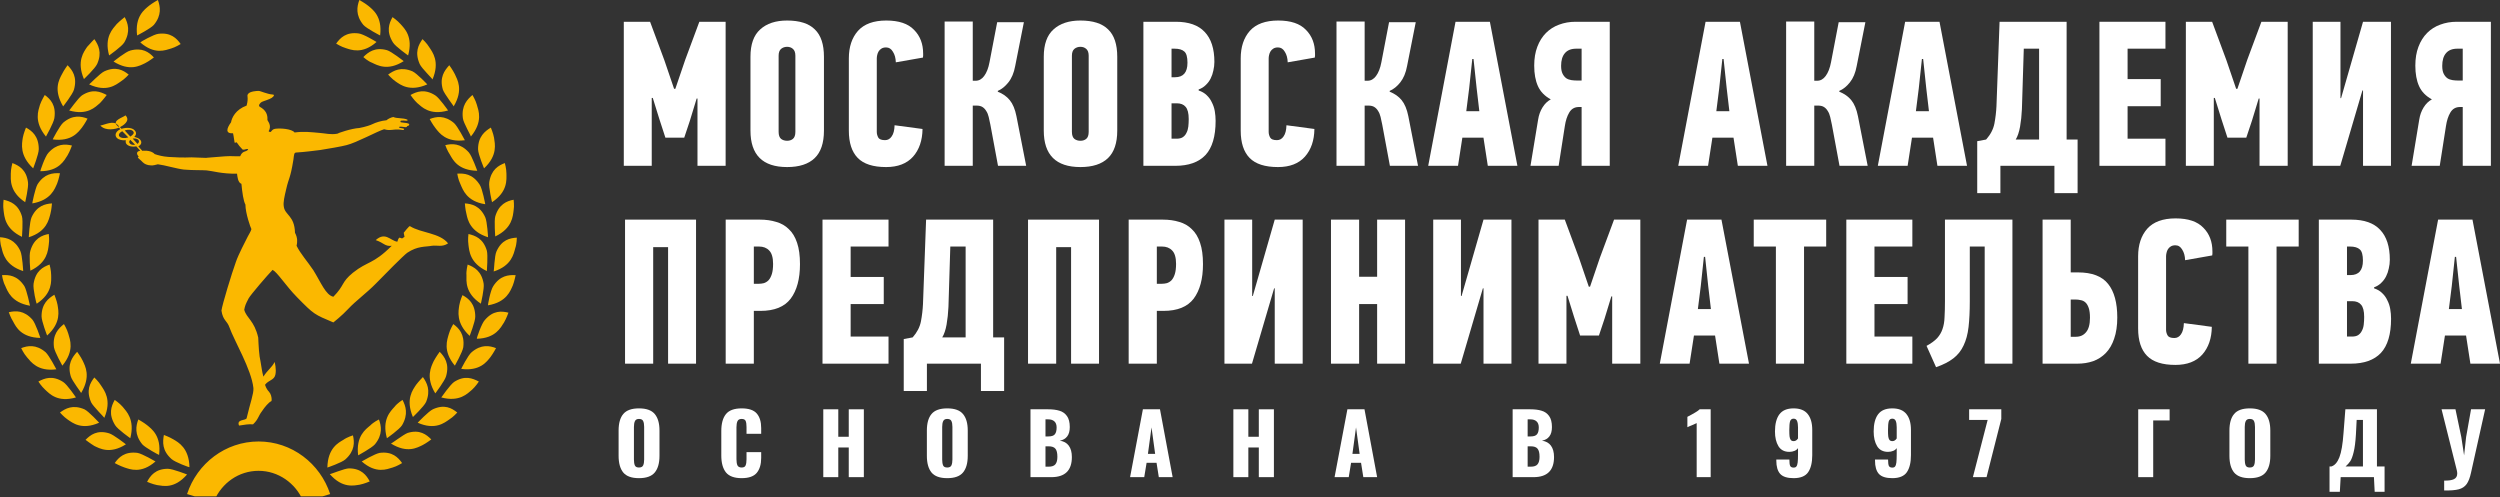 <?xml version="1.0" encoding="UTF-8"?> <svg xmlns="http://www.w3.org/2000/svg" width="171" height="34" viewBox="0 0 171 34" fill="none"><rect x="0" y="0" width="171" height="34" fill="#333333" stroke="none"/> <path d="M43.705 32.706C43.205 32.706 42.847 32.578 42.633 32.322C42.419 32.062 42.312 31.68 42.312 31.176V29.451C42.312 28.947 42.419 28.569 42.633 28.317C42.847 28.061 43.205 27.933 43.705 27.933C44.209 27.933 44.568 28.061 44.782 28.317C45 28.573 45.109 28.951 45.109 29.451V31.176C45.109 31.68 45 32.062 44.782 32.322C44.568 32.578 44.209 32.706 43.705 32.706ZM43.705 31.978C43.85 31.978 43.946 31.93 43.991 31.835C44.037 31.735 44.06 31.602 44.06 31.434V29.199C44.06 29.027 44.037 28.893 43.991 28.798C43.946 28.702 43.85 28.655 43.705 28.655C43.567 28.655 43.476 28.704 43.43 28.804C43.384 28.899 43.361 29.031 43.361 29.199V31.434C43.361 31.602 43.382 31.735 43.424 31.835C43.466 31.93 43.56 31.978 43.705 31.978Z" fill="white"></path> <path d="M50.73 32.706C50.225 32.706 49.866 32.574 49.652 32.31C49.442 32.043 49.337 31.659 49.337 31.159V29.485C49.337 28.974 49.442 28.588 49.652 28.328C49.862 28.064 50.221 27.933 50.73 27.933C51.215 27.933 51.559 28.049 51.761 28.282C51.963 28.515 52.065 28.846 52.065 29.273V29.674H51.062V29.21C51.062 29.031 51.043 28.893 51.005 28.798C50.966 28.702 50.875 28.655 50.73 28.655C50.584 28.655 50.489 28.706 50.443 28.809C50.397 28.909 50.374 29.048 50.374 29.228V31.411C50.374 31.594 50.397 31.735 50.443 31.835C50.493 31.93 50.588 31.978 50.73 31.978C50.871 31.978 50.961 31.93 50.999 31.835C51.041 31.735 51.062 31.594 51.062 31.411V30.924H52.065V31.325C52.065 31.76 51.963 32.1 51.761 32.345C51.559 32.585 51.215 32.706 50.73 32.706Z" fill="white"></path> <path d="M56.313 27.996H57.339V29.875H58.055V27.996H59.087V32.637H58.055V30.608H57.339V32.637H56.313V27.996Z" fill="white"></path> <path d="M64.79 32.706C64.29 32.706 63.932 32.578 63.718 32.322C63.505 32.062 63.398 31.68 63.398 31.176V29.451C63.398 28.947 63.505 28.569 63.718 28.317C63.932 28.061 64.29 27.933 64.79 27.933C65.294 27.933 65.653 28.061 65.867 28.317C66.085 28.573 66.194 28.951 66.194 29.451V31.176C66.194 31.68 66.085 32.062 65.867 32.322C65.653 32.578 65.294 32.706 64.79 32.706ZM64.79 31.978C64.935 31.978 65.031 31.93 65.076 31.835C65.122 31.735 65.145 31.602 65.145 31.434V29.199C65.145 29.027 65.122 28.893 65.076 28.798C65.031 28.702 64.935 28.655 64.79 28.655C64.653 28.655 64.561 28.704 64.515 28.804C64.469 28.899 64.446 29.031 64.446 29.199V31.434C64.446 31.602 64.467 31.735 64.509 31.835C64.551 31.93 64.645 31.978 64.79 31.978Z" fill="white"></path> <path d="M70.485 27.996H71.694C71.996 27.996 72.252 28.028 72.462 28.093C72.676 28.154 72.848 28.274 72.978 28.454C73.108 28.634 73.173 28.886 73.173 29.21C73.173 29.485 73.114 29.699 72.995 29.852C72.877 30.005 72.709 30.102 72.491 30.144C72.758 30.179 72.963 30.291 73.104 30.483C73.245 30.674 73.316 30.933 73.316 31.262C73.316 32.179 72.848 32.637 71.912 32.637H70.485V27.996ZM71.712 29.852C71.929 29.852 72.076 29.802 72.153 29.703C72.233 29.604 72.273 29.449 72.273 29.239C72.273 29.056 72.223 28.918 72.124 28.826C72.025 28.731 71.88 28.683 71.689 28.683H71.511V29.852H71.712ZM71.729 31.921C71.946 31.921 72.099 31.867 72.187 31.76C72.279 31.649 72.325 31.478 72.325 31.245C72.325 30.981 72.279 30.796 72.187 30.689C72.099 30.582 71.945 30.528 71.723 30.528H71.511V31.921H71.729Z" fill="white"></path> <path d="M78.174 27.996H79.343L80.209 32.637H79.263L79.108 31.657H78.427L78.266 32.637H77.298L78.174 27.996ZM79.011 31.044L78.764 29.233L78.518 31.044H79.011Z" fill="white"></path> <path d="M84.362 27.996H85.387V29.875H86.103V27.996H87.135V32.637H86.103V30.608H85.387V32.637H84.362V27.996Z" fill="white"></path> <path d="M92.162 27.996H93.331L94.196 32.637H93.251L93.096 31.657H92.414L92.254 32.637H91.285L92.162 27.996ZM92.999 31.044L92.752 29.233L92.506 31.044H92.999Z" fill="white"></path> <path d="M103.465 27.996H104.674C104.976 27.996 105.232 28.028 105.442 28.093C105.656 28.154 105.828 28.274 105.958 28.454C106.088 28.634 106.153 28.886 106.153 29.21C106.153 29.485 106.094 29.699 105.975 29.852C105.857 30.005 105.689 30.102 105.471 30.144C105.738 30.179 105.943 30.291 106.084 30.483C106.225 30.674 106.296 30.933 106.296 31.262C106.296 32.179 105.828 32.637 104.892 32.637H103.465V27.996ZM104.692 29.852C104.909 29.852 105.056 29.802 105.133 29.703C105.213 29.604 105.253 29.449 105.253 29.239C105.253 29.056 105.203 28.918 105.104 28.826C105.005 28.731 104.86 28.683 104.669 28.683H104.491V29.852H104.692ZM104.709 31.921C104.926 31.921 105.079 31.867 105.167 31.76C105.259 31.649 105.305 31.478 105.305 31.245C105.305 30.981 105.259 30.796 105.167 30.689C105.079 30.582 104.925 30.528 104.703 30.528H104.491V31.921H104.709Z" fill="white"></path> <path d="M116.053 28.941C116.011 28.964 115.9 29.014 115.72 29.09C115.69 29.102 115.642 29.121 115.577 29.147C115.512 29.174 115.459 29.199 115.417 29.222V28.511C115.875 28.274 116.156 28.103 116.259 27.996H117.01V32.637H116.053V28.941Z" fill="white"></path> <path d="M122.681 32.706C122.249 32.706 121.943 32.608 121.764 32.413C121.588 32.215 121.5 31.913 121.5 31.508V31.434H122.394C122.394 31.64 122.411 31.783 122.446 31.863C122.484 31.944 122.564 31.984 122.686 31.984C122.774 31.984 122.837 31.957 122.875 31.904C122.917 31.85 122.946 31.76 122.961 31.634C122.977 31.508 122.984 31.317 122.984 31.061V30.649C122.935 30.729 122.856 30.792 122.749 30.838C122.642 30.884 122.522 30.907 122.388 30.907C122.052 30.907 121.804 30.777 121.643 30.517C121.487 30.257 121.408 29.923 121.408 29.514C121.408 29.006 121.508 28.616 121.706 28.345C121.909 28.07 122.234 27.933 122.681 27.933C123.12 27.933 123.443 28.062 123.649 28.322C123.855 28.578 123.958 28.939 123.958 29.405V31.136C123.958 31.636 123.865 32.024 123.678 32.299C123.49 32.57 123.158 32.706 122.681 32.706ZM122.692 30.173C122.807 30.173 122.904 30.112 122.984 29.99V29.233C122.984 29.05 122.963 28.905 122.921 28.798C122.879 28.691 122.799 28.637 122.681 28.637C122.558 28.637 122.478 28.698 122.44 28.821C122.405 28.939 122.388 29.14 122.388 29.422C122.388 29.61 122.394 29.753 122.405 29.852C122.417 29.948 122.444 30.026 122.486 30.087C122.528 30.144 122.596 30.173 122.692 30.173Z" fill="white"></path> <path d="M129.431 32.706C128.999 32.706 128.694 32.608 128.514 32.413C128.338 32.215 128.251 31.913 128.251 31.508V31.434H129.144C129.144 31.64 129.162 31.783 129.196 31.863C129.234 31.944 129.314 31.984 129.437 31.984C129.525 31.984 129.588 31.957 129.626 31.904C129.668 31.85 129.696 31.76 129.712 31.634C129.727 31.508 129.735 31.317 129.735 31.061V30.649C129.685 30.729 129.607 30.792 129.5 30.838C129.393 30.884 129.272 30.907 129.139 30.907C128.803 30.907 128.554 30.777 128.394 30.517C128.237 30.257 128.159 29.923 128.159 29.514C128.159 29.006 128.258 28.616 128.457 28.345C128.659 28.07 128.984 27.933 129.431 27.933C129.87 27.933 130.193 28.062 130.399 28.322C130.606 28.578 130.709 28.939 130.709 29.405V31.136C130.709 31.636 130.615 32.024 130.428 32.299C130.241 32.57 129.908 32.706 129.431 32.706ZM129.442 30.173C129.557 30.173 129.654 30.112 129.735 29.99V29.233C129.735 29.05 129.714 28.905 129.672 28.798C129.63 28.691 129.549 28.637 129.431 28.637C129.309 28.637 129.229 28.698 129.19 28.821C129.156 28.939 129.139 29.14 129.139 29.422C129.139 29.61 129.144 29.753 129.156 29.852C129.167 29.948 129.194 30.026 129.236 30.087C129.278 30.144 129.347 30.173 129.442 30.173Z" fill="white"></path> <path d="M135.955 28.723H134.689V27.996H136.889V28.655L135.88 32.637H134.946L135.955 28.723Z" fill="white"></path> <path d="M146.254 27.996H148.402V28.758H147.279V32.637H146.254V27.996Z" fill="white"></path> <path d="M153.885 32.706C153.385 32.706 153.028 32.578 152.814 32.322C152.6 32.062 152.493 31.68 152.493 31.176V29.451C152.493 28.947 152.6 28.569 152.814 28.317C153.028 28.061 153.385 27.933 153.885 27.933C154.39 27.933 154.749 28.061 154.963 28.317C155.18 28.573 155.289 28.951 155.289 29.451V31.176C155.289 31.68 155.18 32.062 154.963 32.322C154.749 32.578 154.39 32.706 153.885 32.706ZM153.885 31.978C154.03 31.978 154.126 31.93 154.172 31.835C154.218 31.735 154.241 31.602 154.241 31.434V29.199C154.241 29.027 154.218 28.893 154.172 28.798C154.126 28.702 154.03 28.655 153.885 28.655C153.748 28.655 153.656 28.704 153.61 28.804C153.564 28.899 153.541 29.031 153.541 29.199V31.434C153.541 31.602 153.563 31.735 153.605 31.835C153.647 31.93 153.74 31.978 153.885 31.978Z" fill="white"></path> <path d="M159.34 31.904H159.472C159.701 31.831 159.882 31.621 160.016 31.273C160.15 30.926 160.243 30.374 160.297 29.617L160.423 27.996H162.583V31.904H163.105V33.64H162.428L162.377 32.637H160.102L160.045 33.64H159.34V31.904ZM161.626 31.904V28.723H161.196L161.145 29.72C161.114 30.232 161.063 30.633 160.99 30.924C160.921 31.21 160.845 31.416 160.761 31.543C160.677 31.669 160.57 31.789 160.44 31.904H161.626Z" fill="white"></path> <path d="M167.181 32.872C167.479 32.88 167.702 32.847 167.851 32.775C168 32.702 168.075 32.572 168.075 32.385C168.075 32.328 168.065 32.255 168.046 32.167L167.003 27.996H167.954L168.355 29.904L168.544 31.147L168.682 29.898L169.02 27.996H169.983L169.02 32.322C168.944 32.677 168.842 32.941 168.716 33.113C168.59 33.288 168.411 33.407 168.178 33.468C167.948 33.529 167.616 33.556 167.181 33.548V32.872Z" fill="white"></path> <path d="M45.513 9.416L45.103 8.156L44.65 6.698H44.579V11.342H42.668V1.489H44.466L45.443 4.122L46.108 6.075H46.193L46.873 4.079L47.835 1.489H49.633V11.342H47.708V6.741H47.651L47.184 8.27L46.802 9.416H45.513Z" fill="white"></path> <path d="M54.404 3.81C54.404 3.593 54.347 3.438 54.234 3.343C54.13 3.249 53.998 3.202 53.838 3.202C53.678 3.202 53.541 3.249 53.427 3.343C53.314 3.438 53.258 3.593 53.258 3.81V9.02C53.258 9.247 53.314 9.407 53.427 9.501C53.541 9.586 53.678 9.629 53.838 9.629C53.998 9.629 54.13 9.586 54.234 9.501C54.347 9.407 54.404 9.247 54.404 9.02V3.81ZM56.358 8.935C56.358 9.784 56.145 10.412 55.721 10.818C55.296 11.224 54.668 11.427 53.838 11.427C52.167 11.427 51.332 10.596 51.332 8.935V3.881C51.332 3.032 51.554 2.409 51.998 2.013C52.441 1.607 53.055 1.404 53.838 1.404C54.697 1.404 55.329 1.607 55.735 2.013C56.15 2.409 56.358 3.032 56.358 3.881V8.935Z" fill="white"></path> <path d="M60.623 1.404C61.482 1.404 62.114 1.616 62.52 2.041C62.935 2.456 63.143 2.999 63.143 3.669C63.143 3.716 63.143 3.763 63.143 3.81C63.143 3.848 63.138 3.891 63.129 3.938L61.275 4.263C61.265 3.971 61.199 3.73 61.076 3.541C60.963 3.343 60.807 3.244 60.609 3.244C60.477 3.244 60.368 3.272 60.283 3.329C60.208 3.376 60.147 3.438 60.099 3.513C60.052 3.589 60.019 3.674 60 3.768C59.981 3.853 59.972 3.928 59.972 3.994V9.02C59.972 9.152 60.005 9.28 60.071 9.402C60.137 9.525 60.293 9.586 60.538 9.586C60.727 9.586 60.878 9.501 60.991 9.331C61.114 9.162 61.18 8.907 61.19 8.567L63.101 8.822C63.091 9.605 62.874 10.238 62.45 10.719C62.025 11.191 61.411 11.427 60.609 11.427C59.722 11.427 59.075 11.219 58.67 10.804C58.264 10.389 58.061 9.766 58.061 8.935V3.994C58.061 3.211 58.269 2.584 58.684 2.112C59.108 1.64 59.755 1.404 60.623 1.404Z" fill="white"></path> <path d="M68.25 6.274C68.59 6.406 68.864 6.599 69.071 6.854C69.279 7.109 69.43 7.472 69.524 7.944L70.19 11.342H68.264L67.741 8.525C67.703 8.336 67.665 8.161 67.627 8.001C67.59 7.84 67.533 7.703 67.457 7.59C67.391 7.477 67.306 7.387 67.203 7.321C67.099 7.255 66.962 7.222 66.792 7.222H66.537V11.342H64.612V1.475H66.537V5.523H66.736C66.962 5.523 67.156 5.415 67.316 5.198C67.486 4.971 67.609 4.655 67.684 4.249L68.208 1.517H70.034L69.439 4.518C69.354 4.981 69.199 5.353 68.972 5.637C68.755 5.91 68.514 6.104 68.25 6.217V6.274Z" fill="white"></path> <path d="M74.466 3.81C74.466 3.593 74.409 3.438 74.296 3.343C74.192 3.249 74.06 3.202 73.9 3.202C73.739 3.202 73.603 3.249 73.489 3.343C73.376 3.438 73.319 3.593 73.319 3.81V9.02C73.319 9.247 73.376 9.407 73.489 9.501C73.603 9.586 73.739 9.629 73.9 9.629C74.06 9.629 74.192 9.586 74.296 9.501C74.409 9.407 74.466 9.247 74.466 9.02V3.81ZM76.42 8.935C76.42 9.784 76.207 10.412 75.783 10.818C75.358 11.224 74.73 11.427 73.9 11.427C72.229 11.427 71.394 10.596 71.394 8.935V3.881C71.394 3.032 71.616 2.409 72.059 2.013C72.503 1.607 73.117 1.404 73.9 1.404C74.759 1.404 75.391 1.607 75.797 2.013C76.212 2.409 76.42 3.032 76.42 3.881V8.935Z" fill="white"></path> <path d="M81.223 4.292C81.223 3.905 81.152 3.65 81.011 3.527C80.869 3.395 80.643 3.329 80.331 3.329H80.133V5.283H80.374C80.94 5.283 81.223 4.952 81.223 4.292ZM81.308 8.142C81.308 7.746 81.237 7.468 81.096 7.307C80.964 7.147 80.761 7.066 80.487 7.066H80.133V9.487H80.473C80.652 9.487 80.794 9.454 80.897 9.388C81.011 9.313 81.096 9.213 81.152 9.091C81.218 8.968 81.261 8.827 81.28 8.666C81.299 8.506 81.308 8.331 81.308 8.142ZM81.988 6.189C82.214 6.264 82.398 6.373 82.54 6.514C82.691 6.656 82.809 6.821 82.894 7.01C82.988 7.189 83.054 7.387 83.092 7.604C83.129 7.821 83.148 8.043 83.148 8.27C83.148 9.327 82.917 10.105 82.455 10.605C81.992 11.096 81.303 11.342 80.388 11.342H78.208V1.489H80.43C81.308 1.489 81.964 1.72 82.398 2.182C82.842 2.645 83.064 3.329 83.064 4.235C83.064 4.433 83.04 4.631 82.993 4.83C82.955 5.018 82.894 5.198 82.809 5.368C82.724 5.538 82.611 5.689 82.469 5.821C82.337 5.953 82.176 6.052 81.988 6.118V6.189Z" fill="white"></path> <path d="M87.428 1.404C88.287 1.404 88.919 1.616 89.325 2.041C89.74 2.456 89.948 2.999 89.948 3.669C89.948 3.716 89.948 3.763 89.948 3.81C89.948 3.848 89.943 3.891 89.933 3.938L88.079 4.263C88.07 3.971 88.004 3.73 87.881 3.541C87.767 3.343 87.612 3.244 87.414 3.244C87.281 3.244 87.173 3.272 87.088 3.329C87.013 3.376 86.951 3.438 86.904 3.513C86.857 3.589 86.824 3.674 86.805 3.768C86.786 3.853 86.777 3.928 86.777 3.994V9.02C86.777 9.152 86.81 9.28 86.876 9.402C86.942 9.525 87.097 9.586 87.343 9.586C87.532 9.586 87.683 9.501 87.796 9.331C87.918 9.162 87.985 8.907 87.994 8.567L89.905 8.822C89.896 9.605 89.679 10.238 89.254 10.719C88.829 11.191 88.216 11.427 87.414 11.427C86.526 11.427 85.88 11.219 85.474 10.804C85.068 10.389 84.865 9.766 84.865 8.935V3.994C84.865 3.211 85.073 2.584 85.488 2.112C85.913 1.64 86.559 1.404 87.428 1.404Z" fill="white"></path> <path d="M95.055 6.274C95.394 6.406 95.668 6.599 95.876 6.854C96.083 7.109 96.234 7.472 96.329 7.944L96.994 11.342H95.069L94.545 8.525C94.507 8.336 94.47 8.161 94.432 8.001C94.394 7.84 94.337 7.703 94.262 7.59C94.196 7.477 94.111 7.387 94.007 7.321C93.903 7.255 93.766 7.222 93.597 7.222H93.342V11.342H91.416V1.475H93.342V5.523H93.54C93.766 5.523 93.96 5.415 94.12 5.198C94.29 4.971 94.413 4.655 94.488 4.249L95.012 1.517H96.838L96.244 4.518C96.159 4.981 96.003 5.353 95.777 5.637C95.56 5.91 95.319 6.104 95.055 6.217V6.274Z" fill="white"></path> <path d="M101.469 9.416H100.025L99.728 11.342H97.689L99.558 1.489H101.908L103.79 11.342H101.766L101.469 9.416ZM100.492 6.033L100.294 7.604H101.186L101.002 6.033L100.789 4.037H100.704L100.492 6.033Z" fill="white"></path> <path d="M104.685 11.342L105.209 8.171C105.256 7.869 105.355 7.595 105.506 7.35C105.657 7.104 105.846 6.92 106.073 6.797C105.657 6.571 105.365 6.269 105.195 5.891C105.025 5.514 104.94 5.047 104.94 4.49C104.94 3.999 105.011 3.57 105.152 3.202C105.294 2.824 105.492 2.508 105.747 2.253C106.002 1.998 106.299 1.81 106.639 1.687C106.988 1.555 107.366 1.489 107.771 1.489H110.107V11.342H108.182V7.321H107.955C107.682 7.331 107.474 7.458 107.333 7.703C107.191 7.939 107.092 8.246 107.035 8.624L106.611 11.342H104.685ZM107.828 3.329C107.469 3.329 107.205 3.433 107.035 3.641C106.865 3.839 106.78 4.127 106.78 4.504C106.78 4.731 106.814 4.91 106.88 5.042C106.946 5.174 107.031 5.278 107.134 5.353C107.238 5.42 107.356 5.462 107.488 5.481C107.62 5.5 107.753 5.509 107.885 5.509H108.182V3.329H107.828Z" fill="white"></path> <path d="M118.572 9.416H117.128L116.831 11.342H114.792L116.661 1.489H119.011L120.894 11.342H118.869L118.572 9.416ZM117.595 6.033L117.397 7.604H118.289L118.105 6.033L117.893 4.037H117.808L117.595 6.033Z" fill="white"></path> <path d="M125.809 6.274C126.149 6.406 126.423 6.599 126.63 6.854C126.838 7.109 126.989 7.472 127.083 7.944L127.749 11.342H125.823L125.3 8.525C125.262 8.336 125.224 8.161 125.186 8.001C125.149 7.84 125.092 7.703 125.016 7.59C124.95 7.477 124.865 7.387 124.762 7.321C124.658 7.255 124.521 7.222 124.351 7.222H124.096V11.342H122.171V1.475H124.096V5.523H124.294C124.521 5.523 124.714 5.415 124.875 5.198C125.045 4.971 125.167 4.655 125.243 4.249L125.767 1.517H127.593L126.998 4.518C126.913 4.981 126.758 5.353 126.531 5.637C126.314 5.91 126.073 6.104 125.809 6.217V6.274Z" fill="white"></path> <path d="M132.223 9.416H130.779L130.482 11.342H128.443L130.312 1.489H132.662L134.545 11.342H132.52L132.223 9.416ZM131.246 6.033L131.048 7.604H131.94L131.756 6.033L131.544 4.037H131.459L131.246 6.033Z" fill="white"></path> <path d="M136.827 11.342V13.21H135.242V9.657L135.85 9.544C136.152 9.204 136.341 8.841 136.417 8.454C136.492 8.057 136.539 7.661 136.558 7.265L136.771 1.489H141.357V9.544H142.108V13.21H140.522V11.342H136.827ZM138.299 7.463C138.281 7.887 138.238 8.289 138.172 8.666C138.106 9.034 138.007 9.327 137.875 9.544H139.474V3.329H138.427L138.299 7.463Z" fill="white"></path> <path d="M143.601 11.342V1.489H148.117V3.329H145.527V5.41H147.792V7.265H145.527V9.487H148.117V11.342H143.601Z" fill="white"></path> <path d="M152.358 9.416L151.948 8.156L151.494 6.698H151.424V11.342H149.513V1.489H151.31L152.287 4.122L152.953 6.075H153.038L153.717 4.079L154.68 1.489H156.478V11.342H154.552V6.741H154.496L154.029 8.27L153.646 9.416H152.358Z" fill="white"></path> <path d="M161.589 6.189L160.074 11.342H158.191V1.489H160.088V6.713H160.13L161.631 1.489H163.542V11.342H161.631V6.189H161.589Z" fill="white"></path> <path d="M164.954 11.342L165.478 8.171C165.525 7.869 165.624 7.595 165.775 7.35C165.926 7.104 166.115 6.92 166.341 6.797C165.926 6.571 165.633 6.269 165.464 5.891C165.294 5.514 165.209 5.047 165.209 4.49C165.209 3.999 165.28 3.57 165.421 3.202C165.563 2.824 165.761 2.508 166.016 2.253C166.27 1.998 166.568 1.81 166.908 1.687C167.257 1.555 167.634 1.489 168.04 1.489H170.376V11.342H168.451V7.321H168.224C167.95 7.331 167.743 7.458 167.601 7.703C167.46 7.939 167.361 8.246 167.304 8.624L166.879 11.342H164.954ZM168.097 3.329C167.738 3.329 167.474 3.433 167.304 3.641C167.134 3.839 167.049 4.127 167.049 4.504C167.049 4.731 167.082 4.91 167.148 5.042C167.214 5.174 167.299 5.278 167.403 5.353C167.507 5.42 167.625 5.462 167.757 5.481C167.889 5.5 168.021 5.509 168.153 5.509H168.451V3.329H168.097Z" fill="white"></path> <path d="M45.697 24.875V16.905H44.678V24.875H42.753V15.022H47.609V24.875H45.697Z" fill="white"></path> <path d="M51.973 15.022C52.388 15.022 52.761 15.074 53.091 15.178C53.431 15.273 53.719 15.438 53.955 15.674C54.2 15.9 54.389 16.212 54.521 16.608C54.653 16.995 54.719 17.481 54.719 18.066C54.719 19.076 54.507 19.864 54.082 20.43C53.657 20.987 52.969 21.265 52.015 21.265H51.562V24.875H49.637V15.022H51.973ZM51.562 16.863V19.411H51.888C52.011 19.411 52.129 19.397 52.242 19.369C52.365 19.331 52.473 19.265 52.568 19.17C52.662 19.066 52.737 18.925 52.794 18.746C52.851 18.566 52.879 18.335 52.879 18.052C52.879 17.618 52.789 17.311 52.61 17.132C52.44 16.952 52.209 16.863 51.916 16.863H51.562Z" fill="white"></path> <path d="M56.259 24.875V15.022H60.775V16.863H58.184V18.944H60.449V20.798H58.184V23.021H60.775V24.875H56.259Z" fill="white"></path> <path d="M63.401 24.875V26.744H61.816V23.191L62.425 23.078C62.727 22.738 62.915 22.374 62.991 21.987C63.066 21.591 63.113 21.195 63.132 20.798L63.345 15.022H67.931V23.078H68.682V26.744H67.096V24.875H63.401ZM64.874 20.997C64.855 21.421 64.812 21.822 64.746 22.2C64.68 22.568 64.581 22.86 64.449 23.078H66.049V16.863H65.001L64.874 20.997Z" fill="white"></path> <path d="M73.262 24.875V16.905H72.243V24.875H70.317V15.022H75.173V24.875H73.262Z" fill="white"></path> <path d="M79.537 15.022C79.952 15.022 80.325 15.074 80.656 15.178C80.995 15.273 81.283 15.438 81.519 15.674C81.764 15.9 81.953 16.212 82.085 16.608C82.218 16.995 82.284 17.481 82.284 18.066C82.284 19.076 82.071 19.864 81.647 20.43C81.222 20.987 80.533 21.265 79.58 21.265H79.127V24.875H77.201V15.022H79.537ZM79.127 16.863V19.411H79.452C79.575 19.411 79.693 19.397 79.806 19.369C79.929 19.331 80.037 19.265 80.132 19.17C80.226 19.066 80.302 18.925 80.358 18.746C80.415 18.566 80.443 18.335 80.443 18.052C80.443 17.618 80.353 17.311 80.174 17.132C80.004 16.952 79.773 16.863 79.481 16.863H79.127Z" fill="white"></path> <path d="M87.15 19.722L85.635 24.875H83.752V15.022H85.649V20.246H85.692L87.192 15.022H89.103V24.875H87.192V19.722H87.15Z" fill="white"></path> <path d="M94.196 24.875V20.798H92.964V24.875H91.039V15.022H92.964V18.93H94.196V15.022H96.107V24.875H94.196Z" fill="white"></path> <path d="M101.429 19.722L99.915 24.875H98.032V15.022H99.929V20.246H99.971L101.472 15.022H103.383V24.875H101.472V19.722H101.429Z" fill="white"></path> <path d="M108.079 22.95L107.669 21.69L107.216 20.232H107.145V24.875H105.234V15.022H107.032L108.008 17.655L108.674 19.609H108.759L109.438 17.613L110.401 15.022H112.199V24.875H110.273V20.274H110.217L109.75 21.803L109.367 22.95H108.079Z" fill="white"></path> <path d="M117.31 22.95H115.866L115.568 24.875H113.53L115.398 15.022H117.748L119.631 24.875H117.607L117.31 22.95ZM116.333 19.567L116.135 21.138H117.026L116.842 19.567L116.63 17.571H116.545L116.333 19.567Z" fill="white"></path> <path d="M123.396 16.863V24.875H121.471V16.863H119.956V15.022H124.911V16.863H123.396Z" fill="white"></path> <path d="M126.289 24.875V15.022H130.805V16.863H128.214V18.944H130.479V20.798H128.214V23.021H130.805V24.875H126.289Z" fill="white"></path> <path d="M137.65 15.022V24.875H135.753V16.863H134.734V20.6C134.734 21.28 134.706 21.869 134.649 22.37C134.593 22.86 134.479 23.28 134.309 23.63C134.149 23.979 133.918 24.271 133.616 24.507C133.314 24.743 132.917 24.946 132.427 25.116L131.775 23.658C132.087 23.488 132.328 23.313 132.497 23.134C132.667 22.945 132.79 22.738 132.866 22.511C132.95 22.275 132.998 22.002 133.007 21.69C133.026 21.379 133.035 21.011 133.035 20.586V15.022H137.65Z" fill="white"></path> <path d="M139.712 24.875V15.022H141.637V18.632H142.133C143.095 18.632 143.784 18.897 144.199 19.425C144.615 19.944 144.822 20.709 144.822 21.718C144.822 22.275 144.751 22.757 144.61 23.162C144.478 23.559 144.289 23.884 144.044 24.139C143.798 24.394 143.506 24.583 143.166 24.706C142.836 24.819 142.477 24.875 142.09 24.875H139.712ZM141.991 23.035C142.284 23.035 142.515 22.931 142.685 22.724C142.864 22.516 142.954 22.186 142.954 21.733C142.954 21.45 142.925 21.228 142.869 21.067C142.812 20.897 142.737 20.77 142.642 20.685C142.548 20.6 142.439 20.548 142.317 20.529C142.203 20.501 142.085 20.487 141.963 20.487H141.637V23.035H141.991Z" fill="white"></path> <path d="M148.811 14.938C149.669 14.938 150.302 15.15 150.708 15.575C151.123 15.99 151.33 16.532 151.33 17.203C151.33 17.25 151.33 17.297 151.33 17.344C151.33 17.382 151.326 17.424 151.316 17.471L149.462 17.797C149.452 17.505 149.386 17.264 149.264 17.075C149.15 16.877 148.995 16.778 148.796 16.778C148.664 16.778 148.556 16.806 148.471 16.863C148.395 16.91 148.334 16.971 148.287 17.047C148.24 17.122 148.207 17.207 148.188 17.302C148.169 17.387 148.159 17.462 148.159 17.528V22.554C148.159 22.686 148.192 22.813 148.259 22.936C148.325 23.059 148.48 23.12 148.726 23.12C148.914 23.12 149.065 23.035 149.179 22.865C149.301 22.695 149.367 22.44 149.377 22.101L151.288 22.355C151.279 23.139 151.062 23.771 150.637 24.253C150.212 24.724 149.599 24.96 148.796 24.96C147.909 24.96 147.263 24.753 146.857 24.337C146.451 23.922 146.248 23.299 146.248 22.469V17.528C146.248 16.745 146.456 16.117 146.871 15.645C147.296 15.173 147.942 14.938 148.811 14.938Z" fill="white"></path> <path d="M155.716 16.863V24.875H153.79V16.863H152.276V15.022H157.23V16.863H155.716Z" fill="white"></path> <path d="M161.624 17.825C161.624 17.439 161.553 17.184 161.411 17.061C161.27 16.929 161.043 16.863 160.732 16.863H160.534V18.816H160.774C161.341 18.816 161.624 18.486 161.624 17.825ZM161.709 21.676C161.709 21.28 161.638 21.001 161.496 20.841C161.364 20.68 161.161 20.6 160.888 20.6H160.534V23.021H160.874C161.053 23.021 161.194 22.988 161.298 22.922C161.411 22.846 161.496 22.747 161.553 22.625C161.619 22.502 161.662 22.36 161.68 22.2C161.699 22.039 161.709 21.865 161.709 21.676ZM162.388 19.722C162.615 19.798 162.799 19.906 162.94 20.048C163.091 20.189 163.209 20.355 163.294 20.543C163.389 20.723 163.455 20.921 163.492 21.138C163.53 21.355 163.549 21.577 163.549 21.803C163.549 22.86 163.318 23.639 162.855 24.139C162.393 24.63 161.704 24.875 160.789 24.875H158.608V15.022H160.831C161.709 15.022 162.365 15.254 162.799 15.716C163.242 16.178 163.464 16.863 163.464 17.769C163.464 17.967 163.441 18.165 163.393 18.363C163.356 18.552 163.294 18.731 163.209 18.901C163.124 19.071 163.011 19.222 162.87 19.354C162.737 19.486 162.577 19.585 162.388 19.652V19.722Z" fill="white"></path> <path d="M168.678 22.95H167.234L166.937 24.875H164.898L166.767 15.022H169.117L171 24.875H168.975L168.678 22.95ZM167.701 19.567L167.503 21.138H168.395L168.211 19.567L167.998 17.571H167.913L167.701 19.567Z" fill="white"></path> <g clip-path="url(#clip0_436_1520)"> <path fill-rule="evenodd" clip-rule="evenodd" d="M28.051 15.475H27.997C27.86 15.614 27.75 15.754 27.614 15.921C27.641 16.005 27.641 16.116 27.669 16.2C27.641 16.228 27.532 16.283 27.504 16.311C27.45 16.283 27.395 16.283 27.34 16.255C27.258 16.255 27.204 16.451 27.176 16.534C26.684 16.451 26.356 15.837 25.7 16.423C26.274 16.618 26.329 16.869 26.794 16.813C25.509 18.096 25.153 17.845 24.142 18.653C23.321 19.323 23.595 19.49 22.802 20.298C22.282 20.187 21.954 19.323 21.435 18.486C21.025 17.873 20.56 17.371 20.287 16.813C20.341 16.562 20.369 16.283 20.177 15.921C20.15 14.75 19.494 14.722 19.412 14.136C19.357 13.83 19.466 13.411 19.576 12.937C19.767 12.101 19.849 12.268 20.068 10.93C20.122 10.54 20.095 10.428 20.314 10.428C20.806 10.4 21.462 10.316 21.9 10.261C22.447 10.177 23.403 10.01 23.704 9.926C24.388 9.759 25.809 8.978 26.274 8.839C26.411 8.867 26.438 8.894 26.657 8.894C26.876 8.894 27.094 8.811 27.559 8.894C27.614 8.894 27.641 8.867 27.641 8.811C27.477 8.755 27.45 8.783 27.286 8.727C27.313 8.727 27.313 8.671 27.313 8.671C27.45 8.644 27.669 8.699 27.723 8.699C27.778 8.699 27.832 8.699 27.86 8.616C27.942 8.616 27.969 8.588 27.997 8.504C27.915 8.393 27.723 8.42 27.422 8.365C27.395 8.365 27.368 8.281 27.422 8.253C27.723 8.225 27.75 8.281 27.832 8.253C27.887 8.253 27.915 8.197 27.832 8.17C27.559 8.058 27.122 8.114 26.903 8.002C26.739 8.03 26.52 8.142 26.438 8.225C26.083 8.253 25.673 8.393 25.509 8.476C25.345 8.56 25.017 8.671 24.579 8.755C24.032 8.783 23.075 9.118 23.075 9.145C22.61 9.229 22.255 9.118 21.845 9.09C21.216 9.034 20.779 8.978 20.15 9.062C19.959 8.811 19.166 8.755 18.81 8.811C18.509 8.867 18.591 9.145 18.373 8.978C18.619 8.56 18.291 8.281 18.291 8.197C18.318 7.835 18.181 7.528 17.771 7.305C17.635 7.222 17.799 7.026 17.908 6.971C18.017 6.915 18.427 6.803 18.591 6.692C18.783 6.552 18.756 6.469 18.674 6.469C18.263 6.441 17.826 6.218 17.689 6.218C17.552 6.218 17.115 6.246 16.978 6.413C16.842 6.58 17.033 6.608 16.869 7.222C16.104 7.5 15.857 8.058 15.803 8.365C15.502 8.783 15.393 9.145 15.94 9.118C15.994 9.341 16.021 9.647 16.049 9.759C16.104 9.759 16.131 9.759 16.186 9.731C16.322 9.926 16.404 10.038 16.596 10.233C16.814 10.261 16.896 10.121 16.978 10.233C16.787 10.428 16.596 10.289 16.432 10.679C16.432 10.707 15.967 10.679 15.721 10.679C15.338 10.679 14.655 10.763 14.162 10.79C14.162 10.818 13.424 10.763 13.096 10.763C12.577 10.79 11.893 10.763 11.538 10.735C11.127 10.707 10.827 10.623 10.581 10.54C10.307 10.233 9.733 10.316 9.733 10.316L9.46 10.01C9.678 9.898 9.733 9.703 9.569 9.536C9.487 9.452 9.323 9.396 9.186 9.368C9.323 9.229 9.35 9.062 9.214 8.922C9.05 8.727 8.667 8.699 8.311 8.811L8.202 8.699C8.366 8.616 8.968 8.281 8.585 7.891C8.366 8.058 7.71 8.225 7.983 8.56C8.038 8.616 8.065 8.644 8.093 8.671L8.147 8.644C8.12 8.616 8.093 8.588 8.038 8.532C7.737 8.225 7.191 8.532 6.862 8.588C7.245 9.006 7.956 8.811 8.147 8.727L8.229 8.839C7.929 8.978 7.819 9.229 7.983 9.424C8.12 9.564 8.366 9.619 8.612 9.592C8.585 9.675 8.585 9.787 8.667 9.87C8.804 10.01 9.077 10.066 9.323 10.01L9.596 10.316C9.596 10.316 9.405 10.316 9.378 10.456C9.35 10.595 9.487 10.679 9.487 10.735C9.323 10.735 9.569 10.902 9.651 10.986C9.815 11.153 9.897 11.237 10.143 11.292C10.417 11.32 10.362 11.348 10.8 11.237C11.264 11.292 12.085 11.543 12.577 11.599C13.26 11.655 13.78 11.627 14.135 11.655C14.49 11.683 15.201 11.906 16.213 11.878C16.24 12.073 16.267 12.491 16.514 12.575C16.568 13.161 16.65 13.746 16.787 13.997C16.787 14.582 17.142 15.586 17.197 15.67C17.17 15.809 17.006 16.06 16.951 16.172C16.814 16.451 16.295 17.427 16.131 17.928C15.857 18.681 15.201 20.828 15.147 21.246C15.256 21.943 15.529 21.916 15.693 22.39C16.021 23.31 17.197 25.261 17.334 26.544C17.361 26.934 17.115 27.548 16.869 28.607C16.814 28.775 16.158 28.663 16.35 29.109C16.732 29.053 17.006 28.998 17.306 29.026C17.689 28.663 17.635 28.496 17.935 28.105C18.099 27.855 18.373 27.52 18.564 27.436C18.591 27.408 18.591 27.213 18.537 27.046C18.455 26.879 18.564 27.018 18.4 26.795C18.318 26.711 18.209 26.572 18.127 26.321C18.373 25.986 18.756 26.014 18.837 25.624C18.92 25.234 18.783 24.76 18.783 24.76C18.591 25.15 18.291 25.317 18.017 25.763C17.908 25.373 17.908 25.206 17.826 24.76C17.717 24.313 17.689 23.644 17.662 23.087C17.389 21.916 16.869 21.776 16.705 21.191C16.76 20.912 16.787 20.828 17.006 20.41C17.142 20.159 18.318 18.793 18.646 18.458C18.974 18.625 19.548 19.546 20.314 20.326C21.49 21.525 21.49 21.497 22.802 22.055C22.802 22.055 23.403 21.581 23.814 21.135C24.333 20.577 25.071 20.047 25.7 19.406C26.356 18.737 27.587 17.482 27.86 17.287C28.571 16.813 29.09 16.897 29.528 16.813C29.91 16.757 30.238 16.925 30.649 16.646C30.074 15.921 28.817 15.949 28.051 15.475ZM9.104 8.978C9.214 9.09 9.104 9.229 8.913 9.341L8.53 8.922C8.776 8.839 9.022 8.867 9.104 8.978ZM8.175 9.341C8.065 9.229 8.175 9.062 8.366 8.978L8.776 9.396C8.53 9.48 8.284 9.452 8.175 9.341ZM8.886 9.815C8.804 9.731 8.831 9.647 8.913 9.564L9.241 9.898C9.104 9.926 8.94 9.898 8.886 9.815L9.405 9.842L9.077 9.48C9.214 9.452 9.378 9.48 9.46 9.564C9.542 9.647 9.514 9.759 9.405 9.842L8.886 9.815ZM11.729 31.396C11.073 30.81 11.127 30.224 11.21 29.75C11.21 29.75 11.592 29.89 11.866 30.057C12.194 30.252 12.932 30.643 12.959 31.953C12.959 31.981 11.975 31.619 11.729 31.396ZM10.061 32.957C10.28 32.539 10.635 32.065 11.483 32.065C11.811 32.065 12.795 32.455 12.795 32.455C11.92 33.459 11.155 33.236 10.745 33.18C10.444 33.124 10.061 32.957 10.061 32.957ZM9.733 30.392C9.186 29.723 9.296 29.137 9.46 28.691C9.46 28.691 9.815 28.886 10.061 29.081C10.362 29.332 11.046 29.806 10.882 31.117C10.854 31.117 9.925 30.615 9.733 30.392ZM7.847 31.674C8.12 31.284 8.53 30.866 9.405 30.977C9.733 31.033 10.635 31.563 10.635 31.563C9.651 32.427 8.886 32.093 8.53 31.981C8.202 31.87 7.847 31.674 7.847 31.674ZM7.874 29.081C7.409 28.328 7.601 27.799 7.847 27.353C7.847 27.353 8.175 27.576 8.393 27.827C8.64 28.133 9.241 28.691 8.913 29.974C8.913 29.974 8.038 29.36 7.874 29.081ZM5.851 30.085C6.179 29.75 6.644 29.388 7.464 29.639C7.765 29.723 8.612 30.392 8.612 30.392C7.519 31.089 6.808 30.671 6.452 30.503C6.179 30.336 5.851 30.085 5.851 30.085ZM6.234 27.52C5.878 26.711 6.152 26.209 6.452 25.819C6.452 25.819 6.753 26.098 6.917 26.377C7.136 26.711 7.655 27.353 7.136 28.579C7.136 28.552 6.37 27.799 6.234 27.52ZM4.101 28.217C4.484 27.938 4.976 27.659 5.769 27.994C6.07 28.133 6.78 28.914 6.78 28.914C5.577 29.444 4.949 28.914 4.621 28.691C4.374 28.524 4.101 28.217 4.101 28.217ZM4.839 25.735C4.593 24.899 4.949 24.425 5.277 24.062C5.277 24.062 5.523 24.397 5.659 24.676C5.824 25.038 6.234 25.735 5.55 26.879C5.577 26.879 4.921 26.042 4.839 25.735ZM2.625 26.098C3.035 25.875 3.582 25.652 4.32 26.126C4.593 26.293 5.195 27.185 5.195 27.185C3.937 27.548 3.39 26.934 3.089 26.656C2.843 26.433 2.625 26.098 2.625 26.098ZM3.691 23.756C3.582 22.891 3.992 22.473 4.374 22.166C4.374 22.166 4.593 22.529 4.675 22.836C4.785 23.226 5.113 23.979 4.265 25.011C4.265 25.011 3.746 24.09 3.691 23.756ZM1.449 23.812C1.886 23.644 2.461 23.533 3.117 24.09C3.363 24.313 3.855 25.261 3.855 25.261C2.57 25.429 2.105 24.732 1.859 24.453C1.613 24.174 1.449 23.812 1.449 23.812ZM2.843 21.637C2.843 20.772 3.308 20.41 3.718 20.159C3.718 20.159 3.882 20.549 3.937 20.856C3.992 21.246 4.21 22.055 3.226 22.947C3.226 22.975 2.843 21.971 2.843 21.637ZM0.601 21.358C1.066 21.246 1.64 21.218 2.215 21.86C2.433 22.111 2.761 23.114 2.761 23.114C1.449 23.087 1.094 22.362 0.902 21.999C0.738 21.748 0.601 21.358 0.601 21.358ZM2.297 19.406C2.433 18.542 2.925 18.263 3.39 18.096C3.39 18.096 3.5 18.486 3.5 18.821C3.5 19.211 3.609 20.047 2.515 20.772C2.488 20.8 2.242 19.741 2.297 19.406ZM0.137 18.821C0.601 18.793 1.176 18.821 1.668 19.573C1.832 19.852 2.051 20.912 2.051 20.912C0.766 20.689 0.519 19.908 0.355 19.546C0.191 19.239 0.137 18.821 0.137 18.821ZM2.078 17.148C2.324 16.311 2.871 16.088 3.336 16.005C3.336 16.005 3.39 16.423 3.336 16.729C3.281 17.12 3.254 17.956 2.078 18.514C2.078 18.514 1.969 17.454 2.078 17.148ZM0 16.228C0.465 16.255 1.039 16.395 1.394 17.176C1.531 17.482 1.586 18.542 1.586 18.542C0.355 18.151 0.191 17.315 0.109 16.953C0 16.646 0 16.228 0 16.228ZM2.16 14.861C2.515 14.081 3.089 13.941 3.554 13.913C3.554 13.913 3.527 14.332 3.445 14.638C3.336 15.029 3.199 15.837 1.969 16.228C1.969 16.228 2.023 15.168 2.16 14.861ZM0.246 13.662C0.711 13.774 1.258 13.969 1.504 14.806C1.586 15.112 1.504 16.2 1.504 16.2C0.328 15.642 0.301 14.806 0.246 14.415C0.191 14.081 0.246 13.662 0.246 13.662ZM2.57 12.603C3.035 11.878 3.609 11.822 4.101 11.85C4.101 11.85 4.019 12.268 3.91 12.547C3.746 12.909 3.5 13.69 2.215 13.913C2.187 13.941 2.406 12.882 2.57 12.603ZM0.848 11.153C1.285 11.32 1.804 11.599 1.914 12.463C1.969 12.798 1.722 13.83 1.722 13.83C0.629 13.105 0.738 12.268 0.738 11.878C0.738 11.543 0.848 11.153 0.848 11.153ZM3.308 10.456C3.882 9.815 4.456 9.842 4.921 9.954C4.921 9.954 4.785 10.344 4.621 10.623C4.402 10.958 4.046 11.711 2.761 11.711C2.734 11.711 3.089 10.679 3.308 10.456ZM1.777 8.727C2.187 8.95 2.652 9.313 2.652 10.205C2.652 10.54 2.269 11.515 2.269 11.515C1.312 10.623 1.504 9.815 1.558 9.424C1.613 9.118 1.777 8.727 1.777 8.727ZM4.32 8.393C4.976 7.835 5.55 7.946 5.988 8.114C5.988 8.114 5.796 8.476 5.605 8.727C5.359 9.034 4.894 9.703 3.609 9.536C3.582 9.564 4.074 8.616 4.32 8.393ZM3.062 6.497C3.445 6.775 3.855 7.194 3.718 8.086C3.664 8.42 3.144 9.341 3.144 9.341C2.297 8.309 2.625 7.556 2.734 7.166C2.843 6.859 3.062 6.497 3.062 6.497ZM5.605 6.524C6.343 6.05 6.862 6.274 7.3 6.497C7.3 6.497 7.054 6.831 6.835 7.054C6.534 7.305 5.988 7.919 4.73 7.556C4.73 7.584 5.331 6.72 5.605 6.524ZM4.621 4.461C4.949 4.796 5.304 5.27 5.058 6.134C4.976 6.441 4.32 7.277 4.32 7.277C3.636 6.134 4.046 5.437 4.238 5.075C4.374 4.796 4.621 4.461 4.621 4.461ZM7.136 4.879C7.929 4.517 8.421 4.796 8.804 5.102C8.804 5.102 8.53 5.409 8.257 5.576C7.929 5.8 7.3 6.329 6.097 5.772C6.124 5.772 6.835 5.019 7.136 4.879ZM6.452 2.677C6.726 3.067 6.999 3.597 6.644 4.378C6.507 4.684 5.741 5.409 5.741 5.409C5.222 4.182 5.741 3.541 5.96 3.206C6.179 2.956 6.452 2.677 6.452 2.677ZM8.913 3.457C9.733 3.234 10.198 3.569 10.526 3.931C10.526 3.931 10.198 4.182 9.925 4.322C9.569 4.489 8.886 4.907 7.765 4.21C7.765 4.21 8.585 3.541 8.913 3.457ZM8.53 1.171C8.749 1.589 8.94 2.147 8.503 2.9C8.339 3.179 7.464 3.792 7.464 3.792C7.109 2.509 7.737 1.952 7.983 1.645C8.202 1.422 8.53 1.171 8.53 1.171ZM10.827 2.314C11.674 2.203 12.085 2.621 12.358 3.011C12.358 3.011 12.002 3.234 11.702 3.318C11.319 3.43 10.581 3.764 9.596 2.9C9.596 2.872 10.526 2.342 10.827 2.314ZM10.8 0C10.963 0.446 11.073 1.032 10.526 1.701C10.307 1.952 9.378 2.426 9.378 2.426C9.214 1.115 9.897 0.641 10.198 0.39C10.444 0.195 10.8 0 10.8 0ZM24.142 29.778C24.251 30.252 24.278 30.838 23.622 31.424C23.376 31.646 22.392 31.981 22.392 31.981C22.419 30.643 23.157 30.28 23.485 30.085C23.759 29.89 24.142 29.778 24.142 29.778ZM23.868 32.037C24.716 32.037 25.071 32.511 25.29 32.929C25.29 32.929 24.907 33.096 24.606 33.152C24.224 33.208 23.431 33.431 22.556 32.427C22.583 32.455 23.567 32.037 23.868 32.037ZM25.919 28.691C26.083 29.137 26.192 29.723 25.645 30.392C25.427 30.643 24.497 31.145 24.497 31.145C24.333 29.834 25.017 29.36 25.317 29.109C25.563 28.858 25.919 28.691 25.919 28.691ZM25.973 30.977C26.821 30.866 27.231 31.284 27.504 31.674C27.504 31.674 27.149 31.898 26.848 31.981C26.465 32.093 25.727 32.427 24.743 31.563C24.743 31.563 25.645 31.033 25.973 30.977ZM27.532 27.353C27.75 27.771 27.942 28.328 27.504 29.081C27.34 29.36 26.465 29.974 26.465 29.974C26.11 28.691 26.712 28.133 26.985 27.827C27.176 27.576 27.532 27.353 27.532 27.353ZM27.887 29.611C28.707 29.36 29.172 29.723 29.5 30.057C29.5 30.057 29.172 30.308 28.899 30.448C28.543 30.615 27.86 31.033 26.739 30.336C26.766 30.364 27.587 29.723 27.887 29.611ZM28.926 25.791C29.2 26.182 29.473 26.683 29.145 27.492C29.008 27.799 28.243 28.524 28.243 28.524C27.723 27.297 28.243 26.656 28.461 26.321C28.625 26.098 28.926 25.791 28.926 25.791ZM29.61 27.994C30.402 27.631 30.895 27.91 31.277 28.217C31.277 28.217 31.004 28.524 30.731 28.691C30.402 28.914 29.774 29.444 28.571 28.914C28.571 28.914 29.309 28.133 29.61 27.994ZM30.074 24.062C30.402 24.397 30.758 24.871 30.512 25.735C30.43 26.042 29.774 26.907 29.774 26.907C29.09 25.791 29.5 25.066 29.664 24.704C29.828 24.397 30.074 24.062 30.074 24.062ZM31.059 26.126C31.797 25.652 32.316 25.875 32.754 26.098C32.754 26.098 32.535 26.433 32.289 26.656C31.988 26.907 31.442 27.52 30.184 27.185C30.184 27.185 30.785 26.321 31.059 26.126ZM31.004 22.166C31.387 22.445 31.797 22.864 31.688 23.756C31.633 24.09 31.113 25.011 31.113 25.011C30.266 24.007 30.594 23.226 30.703 22.836C30.785 22.529 31.004 22.166 31.004 22.166ZM32.262 24.09C32.918 23.533 33.492 23.644 33.929 23.812C33.929 23.812 33.738 24.174 33.547 24.425C33.301 24.732 32.836 25.401 31.551 25.234C31.523 25.261 32.016 24.286 32.262 24.09ZM31.633 20.187C32.043 20.41 32.508 20.772 32.508 21.665C32.508 21.999 32.125 22.975 32.125 22.975C31.168 22.083 31.359 21.274 31.414 20.884C31.469 20.549 31.633 20.187 31.633 20.187ZM33.164 21.888C33.738 21.218 34.312 21.274 34.777 21.386C34.777 21.386 34.64 21.776 34.476 22.055C34.258 22.39 33.902 23.142 32.617 23.17C32.59 23.142 32.945 22.111 33.164 21.888ZM31.988 18.096C32.426 18.263 32.945 18.542 33.082 19.406C33.137 19.741 32.891 20.772 32.891 20.772C31.797 20.047 31.906 19.211 31.906 18.821C31.879 18.514 31.988 18.096 31.988 18.096ZM33.738 19.573C34.203 18.849 34.777 18.793 35.269 18.821C35.269 18.821 35.187 19.239 35.078 19.518C34.914 19.88 34.668 20.661 33.383 20.884C33.355 20.884 33.547 19.852 33.738 19.573ZM32.043 16.005C32.508 16.116 33.054 16.311 33.301 17.148C33.383 17.454 33.301 18.542 33.301 18.542C32.125 17.984 32.098 17.148 32.043 16.757C31.988 16.395 32.043 16.005 32.043 16.005ZM33.957 17.203C34.312 16.395 34.886 16.283 35.351 16.255C35.351 16.255 35.351 16.674 35.242 16.98C35.132 17.371 34.996 18.179 33.765 18.57C33.793 18.57 33.82 17.482 33.957 17.203ZM31.797 13.913C32.262 13.941 32.836 14.081 33.191 14.861C33.328 15.168 33.383 16.228 33.383 16.228C32.152 15.837 31.988 15.029 31.906 14.638C31.824 14.332 31.797 13.913 31.797 13.913ZM33.875 14.806C34.121 13.969 34.668 13.746 35.132 13.662C35.132 13.662 35.187 14.081 35.132 14.387C35.078 14.778 35.05 15.614 33.875 16.172C33.875 16.2 33.793 15.112 33.875 14.806ZM31.277 11.878C31.742 11.85 32.316 11.878 32.809 12.631C33 12.909 33.191 13.969 33.191 13.969C31.906 13.774 31.66 12.965 31.496 12.603C31.332 12.268 31.277 11.878 31.277 11.878ZM33.465 12.463C33.601 11.599 34.093 11.32 34.531 11.153C34.531 11.153 34.64 11.543 34.64 11.878C34.64 12.268 34.75 13.105 33.656 13.83C33.656 13.83 33.41 12.798 33.465 12.463ZM30.457 9.926C30.922 9.815 31.496 9.787 32.07 10.428C32.289 10.679 32.644 11.683 32.644 11.683C31.332 11.655 30.977 10.93 30.785 10.595C30.594 10.316 30.457 9.926 30.457 9.926ZM32.699 10.205C32.699 9.341 33.164 8.978 33.574 8.727C33.574 8.727 33.738 9.118 33.793 9.424C33.847 9.815 34.066 10.623 33.109 11.515C33.109 11.515 32.699 10.54 32.699 10.205ZM29.391 8.142C29.828 7.974 30.402 7.863 31.059 8.42C31.305 8.644 31.797 9.592 31.797 9.592C30.512 9.759 30.047 9.09 29.801 8.783C29.582 8.504 29.391 8.142 29.391 8.142ZM31.66 8.086C31.551 7.222 31.961 6.803 32.316 6.497C32.316 6.497 32.535 6.859 32.617 7.166C32.727 7.556 33.054 8.309 32.207 9.341C32.234 9.313 31.688 8.393 31.66 8.086ZM28.079 6.497C28.489 6.274 29.035 6.05 29.774 6.524C30.047 6.692 30.649 7.556 30.649 7.556C29.391 7.919 28.844 7.305 28.543 7.054C28.325 6.859 28.079 6.497 28.079 6.497ZM30.293 6.134C30.047 5.298 30.402 4.824 30.731 4.461C30.731 4.461 30.977 4.796 31.113 5.075C31.277 5.437 31.715 6.134 31.031 7.277C31.059 7.277 30.402 6.441 30.293 6.134ZM26.547 5.102C26.93 4.824 27.422 4.545 28.215 4.879C28.516 5.019 29.227 5.772 29.227 5.772C28.024 6.301 27.395 5.8 27.067 5.576C26.821 5.409 26.547 5.102 26.547 5.102ZM28.707 4.378C28.352 3.569 28.625 3.067 28.899 2.677C28.899 2.677 29.2 2.956 29.364 3.234C29.582 3.569 30.102 4.21 29.582 5.437C29.61 5.409 28.844 4.684 28.707 4.378ZM24.852 3.904C25.18 3.569 25.645 3.206 26.465 3.43C26.766 3.513 27.614 4.182 27.614 4.182C26.52 4.879 25.809 4.461 25.454 4.294C25.153 4.182 24.852 3.904 24.852 3.904ZM26.876 2.9C26.411 2.147 26.602 1.617 26.848 1.171C26.848 1.171 27.176 1.394 27.395 1.645C27.669 1.952 28.27 2.509 27.915 3.792C27.915 3.792 27.04 3.179 26.876 2.9ZM22.993 2.983C23.267 2.593 23.677 2.175 24.524 2.286C24.852 2.314 25.755 2.872 25.755 2.872C24.77 3.736 24.005 3.402 23.649 3.29C23.349 3.206 22.993 2.983 22.993 2.983ZM24.852 1.701C24.306 1.032 24.415 0.446 24.579 0C24.579 0 24.934 0.195 25.18 0.39C25.481 0.641 26.165 1.115 26.001 2.426C26.001 2.426 25.071 1.952 24.852 1.701ZM17.689 32.204C16.322 32.204 15.174 33.041 14.655 34.24C14.026 34.128 13.397 33.989 12.795 33.794C13.479 31.702 15.42 30.197 17.689 30.197C19.959 30.197 21.9 31.702 22.583 33.794C21.982 33.989 21.353 34.128 20.724 34.24C20.205 33.041 19.029 32.204 17.689 32.204Z" fill="#FBB800"></path> </g> <defs> <clipPath id="clip0_436_1520"> <rect width="35.565" height="33.948" fill="white"></rect> </clipPath> </defs> </svg> 